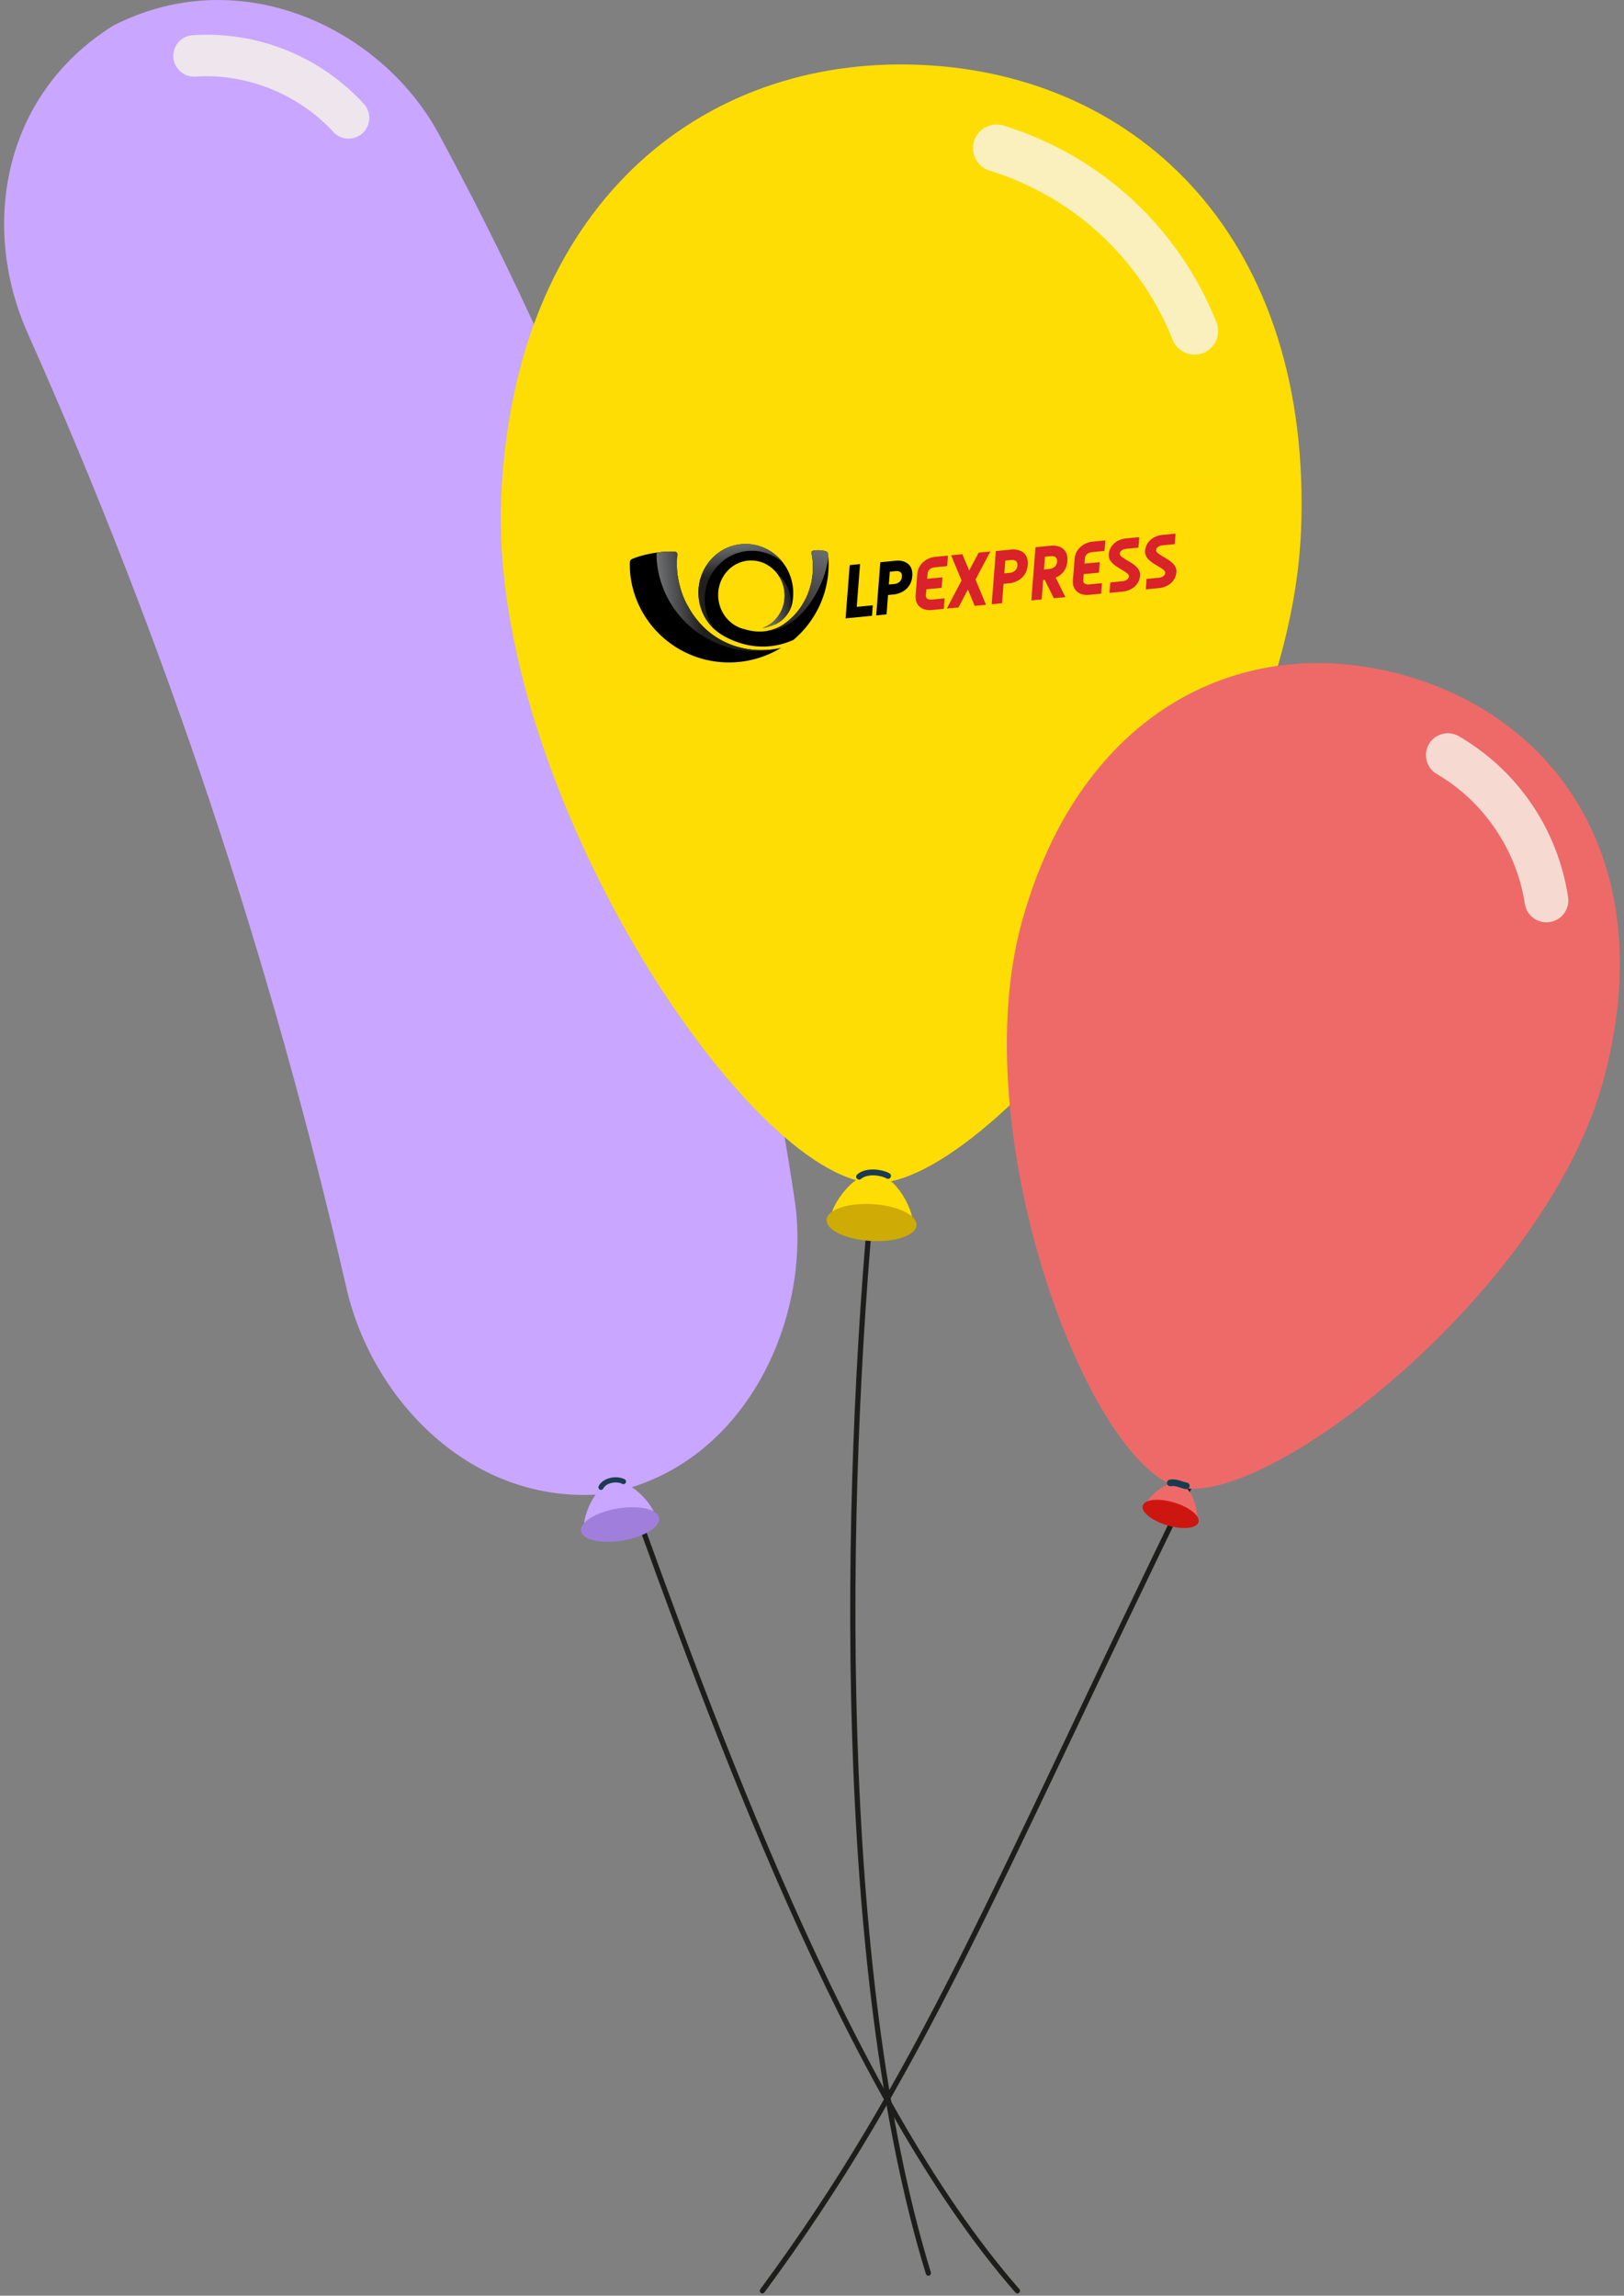 <svg xmlns="http://www.w3.org/2000/svg" width="358" height="506" viewBox="0 0 358 506"><rect x="0" y="0" width="358" height="506" fill="#808080" stroke="none"/><defs><linearGradient id="3sh2a" x1="145.75" x2="171.04" y1="133.66" y2="131.37" gradientUnits="userSpaceOnUse"><stop offset="0" stop-color="#6d6f71"/><stop offset=".34" stop-color="#211f1f"/><stop offset="1" stop-color="#211f1f"/></linearGradient><linearGradient id="3sh2b" x1="167.51" x2="174.32" y1="132.81" y2="131.72" gradientUnits="userSpaceOnUse"><stop offset="0" stop-color="#6d6f71"/><stop offset=".28" stop-color="#6d6f71"/><stop offset="1" stop-color="#211f1f"/></linearGradient><linearGradient id="3sh2c" x1="162.57" x2="164.32" y1="120.02" y2="139.19" gradientUnits="userSpaceOnUse"><stop offset="0" stop-color="#6d6f71"/><stop offset=".34" stop-color="#211f1f"/><stop offset="1" stop-color="#211f1f"/></linearGradient><linearGradient id="3sh2d" x1="179.33" x2="172.11" y1="119.87" y2="138.47" gradientUnits="userSpaceOnUse"><stop offset="0" stop-color="#6d6f71"/><stop offset="1" stop-color="#211f1f"/></linearGradient></defs><g><g><path fill="none" stroke="#1d1d1b" stroke-linecap="round" stroke-linejoin="round" stroke-miterlimit="20" stroke-width="1.15" d="M192.493 260.745c-6.712 69.83-8.248 173.874 12.158 240.28"/></g><g><path fill="none" stroke="#1d1d1b" stroke-linecap="round" stroke-linejoin="round" stroke-miterlimit="20" stroke-width="1.15" d="M137.69 326.046c19.304 53.652 49 136 86.585 178.88"/></g><g><path fill="none" stroke="#1d1d1b" stroke-linecap="round" stroke-linejoin="round" stroke-miterlimit="20" stroke-width="1.15" d="M262.237 327.613c-43.63 89.589-59.214 129.933-94.178 177.313"/></g><g><path fill="#c9a6ff" d="M175.187 264.542c3.877 25.976-10.918 59.43-42.234 64.787-29.067 2.456-50.952-20.882-56.577-45.386-16.691-72.72-39.946-142.44-70.313-210.59C-4.17 50.393.197 21.184 24.895 5.688 53.145-8.83 84.21 6.397 96.71 29.5c39.896 73.735 66.09 152.123 78.476 235.04z"/></g><g><path fill="#c9a6ff" d="M144.306 333.797c.297 1.755-2.938 3.765-7.225 4.49-4.285.725-8.002-.107-8.299-1.862-.297-1.753 2.055-8.978 6.342-9.704 4.287-.725 8.885 5.323 9.182 7.076z"/></g><g><path fill="#9f7fdb" d="M145.308 334.569c.329 1.946-3.259 4.174-8.013 4.979-4.754.805-8.875-.118-9.205-2.065-.329-1.946 3.258-4.174 8.013-4.98 4.754-.803 8.876.12 9.205 2.066z"/></g><g opacity=".9"><g opacity=".9"><path fill="#f7f3e8" d="M78.285 30.319a4.572 4.572 0 0 1-4.813-1.24c-7.702-8.364-19.055-12.926-30.37-12.201a4.57 4.57 0 1 1-.584-9.121c14.25-.913 27.983 4.602 37.679 15.13a4.572 4.572 0 0 1-1.912 7.432z"/></g></g><g><path fill="#1a3b51" d="M137.612 327.098a.57.57 0 0 1-.44-.032c-1.266-.645-3.517-.275-4.17.999a.572.572 0 1 1-1.017-.523c.965-1.874 3.943-2.39 5.705-1.496a.572.572 0 0 1-.078 1.052z"/></g><g><path fill="#fedd04" d="M286.793 117.178c-2.67 64.02-68.007 144.664-94.3 143.567-27.619-1.153-84.682-86.905-82.01-150.924 2.671-64.02 43.608-97.562 92.294-95.53 48.686 2.031 86.688 38.866 84.016 102.887z"/></g><g><path fill="#fedd04" d="M201.127 268.955c-.123 2.02-4.224 3.411-9.158 3.11-4.934-.304-8.833-2.183-8.71-4.203.123-2.017 4.593-9.412 9.526-9.109 4.933.302 8.467 8.184 8.342 10.202z"/></g><g><path fill="#ceac05" d="M202.037 270.068c-.137 2.24-4.684 3.781-10.157 3.446-5.473-.335-9.797-2.42-9.66-4.66.138-2.239 4.685-3.782 10.156-3.447 5.472.335 9.8 2.42 9.661 4.661z"/></g><g opacity=".9"><g opacity=".9"><path fill="#f7f3e8" d="M263.12 78.162a5.2 5.2 0 0 1-4.612-3.266C251.32 56.91 236.61 43.319 218.154 37.61a5.196 5.196 0 0 1-3.428-6.5 5.202 5.202 0 0 1 6.5-3.427C242.692 34.32 259.8 50.125 268.16 71.04a5.197 5.197 0 0 1-5.039 7.12z"/></g></g><g><path fill="#1a3b51" d="M189.367 259.999a.648.648 0 0 1-.396-1.141c1.888-1.631 5.399-1.181 7.098-.245a.649.649 0 1 1-.623 1.139c-1.378-.755-4.254-1.09-5.63.09a.64.64 0 0 1-.45.157z"/></g><g><path fill="#ed6a69" d="M353.332 238.557c-12.884 46.493-74.558 94.482-93.652 89.191-20.057-5.558-47.272-78.18-34.388-124.673 12.884-46.493 48.63-64.104 83.986-54.306 35.356 9.798 56.938 43.295 44.054 89.788z"/></g><g><path fill="#ed6a69" d="M263.788 334.689c-.373 1.252-3.158 1.527-6.219.614-3.061-.912-5.24-2.665-4.867-3.92.373-1.253 4.269-5.251 7.33-4.337 3.061.91 4.131 6.39 3.756 7.643z"/></g><g><path fill="#ce1611" d="M264.199 335.522c-.416 1.388-3.504 1.692-6.897.681-3.396-1.013-5.812-2.958-5.398-4.348.413-1.39 3.5-1.694 6.896-.682s5.812 2.957 5.399 4.35z"/></g><g opacity=".9"><g opacity=".9"><path fill="#f7f3e8" d="M339.618 203.116a4.825 4.825 0 0 1-3.482-3.921c-1.814-11.865-9.065-22.55-19.398-28.587a4.823 4.823 0 1 1 4.867-8.329c13.012 7.601 21.786 20.525 24.068 35.458a4.824 4.824 0 0 1-6.055 5.379z"/></g></g><g><path fill="#1a3b51" d="M257.79 327.559a.731.731 0 0 1 .06-1.422c1.033-.191 1.955.105 2.767.362.35.115.69.225 1.013.276.415.069.67.44.607.838a.733.733 0 0 1-.837.605c-.395-.062-.806-.192-1.228-.327-.717-.23-1.386-.442-2.052-.318a.732.732 0 0 1-.33-.014z"/></g><g><path fill="#ffdc04" d="M134.844 153.144c-.844.076-1.625-.19-2.197-.756-.579-.572-.872-1.401-.805-2.27l1.384-28.804c.13-1.662 1.483-3.091 3.104-3.291l128.415-12.395c.813-.055 1.564.215 2.12.762.394.39.655.9.76 1.463l.052.534c.002.092-.002.185-.009.276l-1.385 28.802c-.13 1.688-1.525 3.136-3.179 3.299z"/></g><g><path d="M169.784 143.204c-7.59.733-14.473-2.77-18.141-9.615-1.198-1.963-2.12-5.05-2.356-7.51-.118-1.22-.116-2.767.037-3.93h-.003l-.001-.007c-.032-.334-.322-.537-.65-.553-3.822-.176-7.848.956-9.283 1.598-.3.134-.531.314-.535.809 0 0-.03 1.368.06 2.299 1.158 11.996 11.864 20.778 23.912 19.615a21.904 21.904 0 0 0 9.339-3.11 17.5 17.5 0 0 1-2.38.404z"/></g><g><path fill="url(#3sh2a)" d="M147.865 121.571l-.11.011-.001-.011c-.073 0-.145 0-.215.002l-.071.007-.001-.006-.346.01-.109.011-.001-.006a26.76 26.76 0 0 0-.577.032l-.334.033v-.007l-.103.009-.323.031-.17.02.001.004-.257.024c-.171.022-.339.044-.508.068-.002.317-.004.853.018 1.377l.001.005c.009.205.02.404.037.59l.006.064c.025.246.055.493.087.738h.004l.01.107c.025.172.05.344.077.514h.002l.002.027.057.34h.005l.005.048c.033.19.072.38.11.569h.003v.014l.046.211.004-.001.003.03.042.195h.006l.003.028c.013.067.029.132.047.196v.003c.042.178.087.352.133.528l.004-.001v.015l.042.153h.002l.001.013.036.127.006-.001.002.027c.013.048.027.093.041.14h.001l.001.005.04.135h.002l.001.01c.025.09.053.179.082.269v.001c.025.083.052.166.079.248h.002v.006l.034.105.006-.001.001.023c.039.113.08.225.118.338h.002v.001c.026.074.051.148.078.22v.002c.024.065.048.129.073.191h.002l.001.011.039.101v.002l.03.079.007-.001.002.024.034.089h.003l.001.008a1.4 1.4 0 0 0 .032.075h.003l.002.017c.061.151.122.3.186.451l.036.081h.001l.001.003.034.08h.003v.005l.033.078h.003l.001.006.033.075.003-.001.001.01c.011.025.02.049.033.074h.003l.001.01c.011.023.021.049.033.072h.002l.001.005c.092.201.186.401.285.598l.001.005c.022.042.046.087.066.131l.005-.001.001.011c.02.044.04.083.062.126h.007l.001.016.064.121.005-.001.001.013c.079.151.16.301.242.45h.001l.001.003c.044.082.088.162.135.241h.004v.007l.027.049.007-.001.001.014c.044.077.091.153.135.231h.001v.001l.032.052h.002v.005c.152.254.308.505.468.752h.004l.001.009.031.044h.004v.007l.031.047h.001v.003l.034.052c.069.099.133.198.201.295h.001l.128.187h.005v.004c.042.063.085.123.131.183h.001v.004c.032.043.063.087.097.129h.001v.006c.118.161.239.318.36.477h.002v.002c.021.026.04.051.057.077l.007-.001.001.01.229.284.064.08c.095.115.19.23.287.343h.005l.001.005.063.075h.001c.029.036.058.072.089.105l.006-.001.001.009.064.072h.001l.093.105.002-.001v.004c.127.14.255.28.383.418h.002c.039.045.08.089.12.131l.006-.001v.007c.041.043.081.083.124.124h.003l.001.007c.144.146.291.294.44.437h.004v.005l.156.153h.001l.027.026.005-.001.001.005.217.203h.002v.002c.103.095.207.189.313.28h.002v.002l.027.027h.003v.002l.026.022h.006v.004c.35.309.712.608 1.081.893l.007-.001v.006l.026.02h.004l.001.005.029.021h.002l.001.003.369.278c.069.05.139.101.209.15h.006l.001.006.028.02h.001v.002c.072.049.145.098.214.148h.002v.002c.121.083.244.168.367.248h.002v.002c.048.034.099.066.151.1h.001l.001.001c.051.032.099.065.149.098l.003-.001.001.003.113.072.008-.001v.006c.051.031.101.064.151.093l.12.074h.003v.003c.15.092.301.182.452.271h.005c.025.017.052.031.079.048l.01-.001.001.007c.039.023.08.045.12.066h.001l.087.05h.003l.001.003c.206.114.416.227.627.336l.006-.001.001.005.086.045h.004v.002c.079.041.158.079.238.118h.003v.002c.197.097.394.193.596.283h.003v.003l.205.093.005-.001v.003c.069.03.14.059.21.091.129.056.258.111.387.164h.001l.056.023.003-.001v.002l.053.021.008-.001v.003l.047.021.012-.001v.005l.046.019.012-.001.001.007.045.018.015-.001.001.006c.193.077.394.15.592.223l.317.111.008-.001.001.006.056.018.003-.001v.003l.201.064h.008v.003c.183.059.366.116.55.173l.009-.001.001.003c.045.015.09.027.136.042l.01-.001.001.004c.047.011.092.026.137.036l.01-.001v.006l.144.04h.003c.186.053.371.099.558.145v.003l.083.019.006-.001v.002l.079.02.008-.001.001.002.073.019.014-.001.001.005.073.016.014-.001v.005l.077.017.011-.001v.002l.079.018.009-.001v.002l.083.019.003-.001v.002l.086.019h.002c.031.007.06.014.089.019.129.028.261.054.392.078l.016-.002.001.004.081.016h.006v.001l.097.018.02-.001v.004c.064.012.13.023.196.032h.007v.003c.226.038.453.073.68.104l.017-.002.001.003.103.017.013-.002v.003c.082.013.168.02.252.029l.008-.001.001.003c.186.023.372.041.559.059l.017-.002v.002l.134.014.011-.002v.003c.051.003.098.009.148.013l.028-.002v.003c.234.018.47.033.706.041l.012-.002v.002l.195.009.035-.004v.005l.194.006.035-.004v.005l.217.002h.013c.194.004.388.004.581.001l.049-.004v.003c.116-.001.232-.005.348-.008l.051-.005v.003c.167-.006.331-.014.498-.025l.102-.009v.005c.253-.016.506-.033.761-.057l.04-.004c.16-.016.316-.034.476-.053l-.002-.014.408-.039.271-.038-.001-.016.252-.024c.123-.021.246-.041.369-.065h.005c.074-.013.148-.027.22-.042l-.001-.007.091-.009.162-.034v-.011l.105-.01.12-.026-.002-.015.123-.011.104-.023-.001-.016.116-.012.11-.024-.002-.015.096-.009c.053-.011.104-.025.157-.039v-.004l.034-.003.18-.045c.013-.006.024-.014.036-.022-.773.184-1.564.326-2.377.404-7.591.733-14.474-2.77-18.143-9.614-1.196-1.963-2.118-5.051-2.355-7.51-.118-1.22-.117-2.767.037-3.931h-.003l-.001-.006a.554.554 0 0 0-.022-.109l-.011.001-.005-.051a.512.512 0 0 0-.061-.113l-.007.001-.001-.014c-.018-.023-.036-.046-.057-.068l-.007.001-.001-.007a.586.586 0 0 0-.087-.069h-.006v-.004a.492.492 0 0 0-.081-.045l-.009.001v-.005a.546.546 0 0 0-.113-.042h-.006v-.002c-.027-.008-.055-.013-.084-.02h-.003c-.029-.004-.057-.005-.087-.008l-.075-.002-.011.002v-.004c-.069-.001-.136-.004-.206-.007l-.08.007-.001-.009-.159-.002-.128.012-.001-.014z"/></g><g><path d="M182.526 122.042s-.034-.418-.51-.546c-.837-.229-1.93-.304-2.724-.115-.324.074-.466.22-.38.643.106.531.161.92.207 1.394.578 5.991-2.125 11.466-6.764 14.45a7.486 7.486 0 0 1-.116.074c-2.984 1.66-5.865 1.426-8.008.77-3.083-.662-5.546-3.357-5.879-6.805-.407-4.216 2.527-7.948 6.55-8.336 4.027-.389 7.617 2.713 8.024 6.93.347 3.6-1.744 6.844-4.869 7.955 1.664-.345 2.937-.904 3.05-.959 2.301-1.15 3.258-3.332 3.473-4.257.264-1.136.35-2.337.231-3.569-.57-5.924-5.687-10.28-11.429-9.726-5.74.554-9.932 5.808-9.36 11.733.278 2.883 1.625 5.41 3.617 7.15 1.882 1.643 4.298 2.48 4.998 2.727a16.412 16.412 0 0 0 7.072.88 16.371 16.371 0 0 0 5.215-1.405c5.133-4.35 8.185-10.98 7.686-18.14a15.457 15.457 0 0 0-.084-.848z"/></g><g><path fill="url(#3sh2b)" d="M171.535 126.721a7.92 7.92 0 0 1 1.391 3.779c.348 3.602-1.743 6.845-4.867 7.958l.074-.017v-.001l.011-.001.213-.046v-.002l.017-.002c.364-.084.705-.176 1.016-.269v-.002h.004l.135-.04v-.003l.004-.001c.178-.053.344-.107.497-.158l-.001-.001.005-.001a13.059 13.059 0 0 0 1.072-.416l.135-.07v-.004l.007-.001.048-.026v-.006l.015-.002c.042-.021.08-.045.121-.066v-.002h.005l.05-.029-.001-.005.01-.001.045-.026-.001-.007.013-.002c.088-.053.174-.108.258-.162v-.005l.01-.001.044-.031-.001-.003.003-.001.133-.091-.001-.006.012-.001.042-.031-.001-.002.004-.001.129-.096-.001-.001.003-.001.078-.062v-.002h.003c.026-.023.051-.042.076-.062v-.003l.004-.001.077-.064v-.001l.105-.091-.001-.005.008-.001c.068-.061.136-.126.203-.19h.002l.153-.157v-.002l.005-.001.022-.024-.001-.007.009-.001c.068-.072.134-.144.199-.219l.026-.028-.001-.002.004-.001.024-.029v-.001h.001l.023-.028v-.004h.004l.022-.028v-.002l.004-.001.022-.026v-.006h.004l.021-.028v-.003h.004l.022-.028v-.004h.003l.022-.028v-.001l.001-.001.026-.03c.071-.092.139-.182.203-.271l-.001-.006.005-.001.021-.029v-.001l.001-.001c.043-.061.085-.121.122-.183h.002c.08-.123.154-.244.223-.362l-.001-.004h.003c.07-.121.133-.241.19-.357v-.005l.004-.001.061-.125.025-.135-.001-.006h.002l.017-.102-.001-.013h.005l.014-.099-.002-.018h.005c.012-.077.022-.152.03-.231.008-.046.011-.092.015-.139l-.001-.008h.003a41.9 41.9 0 0 0 .012-.144c.006-.057.009-.113.013-.168v-.003h.001a6.83 6.83 0 0 0 .009-.195l-.001-.008h.001c.002-.078.003-.158.003-.237l-.001-.019h.002c0-.116-.002-.233-.006-.349l-.011-.11.005-.001a9.333 9.333 0 0 0-.049-.537l-.008.001-.019-.199a6.553 6.553 0 0 0-.065-.367l-.001-.002c-.011-.064-.027-.129-.038-.193h-.008l-.004-.049c-.011-.051-.023-.098-.035-.148l-.008.001-.005-.046-.039-.151-.004.001-.002-.017c-.035-.125-.073-.25-.112-.371l-.01.001-.004-.034-.025-.081-.01.002-.003-.035-.026-.075h-.01l-.003-.031-.031-.081-.005.001-.002-.024-.035-.086h-.002l-.001-.006c-.032-.083-.067-.162-.102-.242l-.007.001-.003-.023-.027-.061h-.007l-.001-.017-.03-.066-.006.001-.001-.014-.033-.068h-.001l-.001-.006c-.021-.044-.044-.086-.065-.132l-.005.001-.001-.013a5.954 5.954 0 0 0-.141-.259l-.028-.054h-.005l-.001-.007-.026-.047-.006.001-.001-.014-.025-.041h-.008l-.002-.018-.023-.037-.009.001-.002-.019a7.343 7.343 0 0 0-.232-.359h-.003l-.001-.007-.033-.047-.057-.081-.008.001-.001-.015-.029-.039-.004.001v-.007l-.056-.074-.01.001v-.014l-.029-.04-.004.001v-.006l-.059-.075h-.004l-.001-.008c-.064-.079-.126-.156-.19-.231h-.005l-.001-.009-.061-.07h-.004l-.001-.004a2.12 2.12 0 0 0-.09-.102l-.005.001v-.006a2.195 2.195 0 0 0-.092-.099l-.004.001v-.007c-.083-.088-.168-.172-.253-.257h-.001l-.026-.027-.005.001v-.005l-.023-.02h-.008l-.001-.008a5.836 5.836 0 0 0-.218-.199h-.002l-.029-.027-.001.001v-.002l-.028-.024-.003.001v-.004l-.083-.071z"/></g><g><path fill="url(#3sh2c)" d="M164.163 119.899l-.024.002v-.002c-.191.005-.382.015-.577.029l-.107.011v-.001l-.043.004-.048.005-.021.002v.001l-.09.009c-.151.016-.3.035-.448.058l.001.013-.203.02c-.103.018-.204.038-.305.058a3.264 3.264 0 0 0-.196.044v.004l-.041.004c-.042.009-.084.021-.127.03l.001.011-.067.006-.101.027.001.012-.071.006-.126.034v.007l-.035.003-.131.041-.011.002a3.918 3.918 0 0 1-.129.041h-.003a1.531 1.531 0 0 0-.108.037v.002l-.016.001a5.396 5.396 0 0 1-.096.032l.001.006-.022.002c-.03.012-.06.021-.088.032v.005l-.023.003-.06.022.001.013-.05.005-.062.022.001.012-.037.004-.074.029.001.005-.025.003-.087.035.001.004-.008.001a6.825 6.825 0 0 0-.404.174l.001.007-.02.001c-.021.01-.042.022-.065.031v.004l-.01.001-.044.021.001.013-.033.003-.05.025.001.009-.026.002-.058.027.001.005-.012.001-.043.022.002.011-.028.003-.055.028.001.006-.016.002-.121.065v.003l-.009.001-.182.102.001.002h-.006l-.049.027.001.006-.013.001-.042.025.001.008-.019.002-.036.023.001.009-.022.002-.033.021.001.012-.023.002-.032.018.002.014-.028.002-.028.016.001.015-.027.003-.028.018.002.013-.027.003c-.185.116-.365.237-.541.364v.001l-.004.001-.076.055.001.01-.015.002-.038.028v.004h-.006c-.024.02-.05.037-.074.057v.008l-.013.001-.041.031v.003h-.001l-.026.018.001.012-.017.001-.036.029v.005l-.005.001c-.026.018-.05.037-.076.057v.006l-.008.001-.072.058.001.005h-.007c-.086.073-.174.146-.258.22v.006l-.009.001c-.023.021-.046.042-.071.062v.002l-.002.001-.025.022.001.009-.01.001-.068.063v.001h-.003l-.024.022.001.009-.011.001-.068.063-.027.024v.006l-.007.001-.019.02.001.012-.015.001c-.021.022-.043.04-.064.063v.002h-.003l-.023.022v.008l-.009.001c-.039.041-.081.08-.122.124v.001h-.003c-.059.062-.121.126-.179.19l-.001.001-.024.024v.007h-.007l-.02.022v.008l-.007.001-.019.021.001.009-.012.001-.014.018.001.012-.014.002a6.596 6.596 0 0 0-.245.282h-.002l-.025.029-.024.031v.001l-.002.001-.024.03v.001l-.026.032-.027.03a16.37 16.37 0 0 0-.228.293l.002.016-.014.001-.014.018.001.011-.009.001-.017.022v.008l-.006.001-.019.025v.005h-.005l-.019.03v.001h-.002l-.1.14.001.013h-.012l-.015.023.001.008-.007.001-.019.027v.003l-.004.001c-.039.059-.082.12-.12.18l.001.004h-.003c-.034.05-.066.101-.098.15v.003c-.025.04-.051.076-.075.115l.001.007h-.005c-.015.024-.03.049-.044.075v.015h-.011l-.015.027v.005h-.002a.58.58 0 0 0-.046.077l.001.013-.011.001-.015.027v.003h-.003l-.023.04.002.018-.012.002-.013.023.001.007h-.005c-.014.027-.032.053-.045.08l.001.01-.009.001c-.064.117-.126.233-.187.353l.001.01h-.005l-.044.085.001.005h-.002l-.022.043.002.016h-.01l-.041.083.001.008h-.003l-.021.042.002.016-.011.001-.04.083.001.007h-.002l-.021.048.001.012-.008.001-.017.039.002.02h-.011l-.039.085.001.004h-.002l-.022.051.001.009-.004.001c-.071.168-.14.34-.204.512l.002.022-.011.001-.013.039.002.02-.012.002-.013.039.002.02-.009.001-.014.046.001.011-.007.001-.017.052.001.007h-.004c-.022.064-.043.13-.063.196l.001.009-.006.001-.018.059-.043.143v.003l-.002.001c-.014.05-.028.095-.039.146v.003h-.001l-.021.072.001.013-.006.001-.017.067.002.022-.008.001-.014.056.002.031-.011.002-.013.048.001.01-.003.001c-.006.023-.011.049-.019.074l.001.012h-.002l-.02.074.002.014h-.005l-.015.072.002.016-.006.001-.015.077.001.01h-.004l-.017.082.001.005h-.004c-.011.065-.025.129-.037.193l.001.011h-.002c-.007.03-.013.061-.017.09l.001.027h-.006l-.013.082.002.034h-.009l-.011.077.004.04h-.01l-.012.076.004.039-.01.001-.011.084.004.032-.008.001-.012.094.002.02-.003.001a4.592 4.592 0 0 0-.029.26 3.823 3.823 0 0 1-.015.154l.005.048-.007.001a2.583 2.583 0 0 0-.009.124l.008.076-.013.001a2.01 2.01 0 0 1-.006.108l.006.064h-.008l-.007.147.005.053-.005.001-.004.197.001.004c-.002.105 0 .211.003.316l.019.197-.013.001c.006.151.015.303.028.456l.011.112h-.002l.005.058.001.012.005.047h.002l.016.159c.017.155.037.309.062.461l.011-.001.015.157c.017.098.033.197.054.294h.002l.002.024.037.175.008-.001.007.074.036.15.008-.001.005.057.036.14h.007l.004.043.041.152h.001l.002.012c.025.089.051.177.078.266l.006-.001.002.024.036.115h.003l.002.017.031.095.007-.001.002.029.029.083.007-.001.004.035.028.077h.009l.004.034.027.077h.008l.002.029c.047.13.098.256.151.385h.003v.001l.033.08.003-.001.001.008.03.076.005-.001.001.012.031.072.003-.001.001.012.033.071.003-.001.001.011.033.072h.003l.001.007.036.076.025.055.009-.001.002.021.03.061h.005l.001.011.035.072h.001l.068.135.001.004.027.051h.008v.015l.066.121h.004l.001.009.024.045.009-.001.002.018.02.039.011-.001.003.025.032.057h.002v.003l.028.05.006-.001v.009l.028.046h.006l.001.012.024.042h.008l.002.018c.085.141.172.279.262.415l.007-.001.002.014.026.041h.006l.001.008.031.046h.001v.004l.052.076.013-.002.002.022.024.033.008-.001.002.015.028.04h.004l.001.007.032.047.058.079.008-.001.001.011.032.044.001.001c.054.073.109.141.163.212l.001.003.062.077h.002v.006l.062.074.002-.001.001.006.062.075.003-.001v.005l.02.023.012-.002.001.018.031.036.002-.001v.002l.02.025.011-.001.001.013.057.067.006-.001.001.01.062.071.003-.001v.002l.093.104h.003v.002c.032.035.062.07.095.103h.001v.001l.126.132v.002l.025.022.007-.001.001.011.094.095.026.027.006-.001v.006l.021.021.009-.002.001.012.017.014.013-.001.002.017.093.088h.001v.002l.027.025h.005v.004l.023.023.008-.001.001.01c.044.039.088.08.134.119a10.986 10.986 0 0 1-2.146-5.562c-.572-5.924 3.619-11.178 9.36-11.732 2.976-.287 5.785.746 7.878 2.632-.194-.256-.397-.5-.61-.736h-.002v-.001a1.15 1.15 0 0 0-.096-.103v-.002a6.776 6.776 0 0 0-.25-.259h-.004v-.006l-.154-.153h-.003v-.001a10.661 10.661 0 0 0-.994-.847l-.005.001v-.005l-.028-.022-.004.001v-.002a10.025 10.025 0 0 0-.423-.3h-.005v-.004c-.14-.094-.282-.182-.425-.269h-.003v-.004a3.5 3.5 0 0 0-.121-.071l-.085-.048-.005.001-.001-.005a9.578 9.578 0 0 0-.539-.288l-.005.001v-.004c-.167-.082-.336-.16-.508-.233h-.001v-.001l-.051-.023-.008.001v-.004a11.218 11.218 0 0 0-.585-.227l-.01.001v-.003l-.055-.02h-.006v-.001c-.134-.046-.27-.089-.406-.13h-.008v-.002l-.141-.042h-.004v-.001l-.231-.061-.004.001v-.001a8.004 8.004 0 0 0-.34-.082l-.013.001v-.003l-.078-.02-.008.001a8.114 8.114 0 0 0-.289-.055h-.003v-.001c-.112-.02-.221-.037-.332-.054l-.017.002-.001-.004-.106-.015-.008.001v-.002c-.135-.015-.27-.032-.405-.045h-.001c-.054-.004-.107-.009-.161-.011l-.013.001v-.003l-.167-.01-.006.001v-.002l-.197-.008h-.004v-.001c-.08-.002-.159-.004-.238-.004l-.049.004v-.004l-.118-.001-.144.001z"/></g><g><path fill="url(#3sh2d)" d="M180.369 121.277h-.112c-.054 0-.107.003-.159.004l-.078.007v-.002a6.62 6.62 0 0 0-.202.014.875.875 0 0 0-.106.014 4.656 4.656 0 0 0-.175.021l-.01.001a3.499 3.499 0 0 0-.235.046l-.036.01-.003.001a.761.761 0 0 0-.108.034l.001.003-.014.001c-.025.011-.047.023-.069.035v.001h-.002a.374.374 0 0 0-.078.062l.001.004-.004.001a.119.119 0 0 0-.023.026l.001.005h-.004a.296.296 0 0 0-.044.089l.003.028-.012.001a.776.776 0 0 0 .013.341c.094.476.147.843.189 1.253l.014.14c.579 5.993-2.123 11.468-6.762 14.452 0 0-.017.01-.037.025l-.022.015a9.913 9.913 0 0 1-3.298 1.174c.167-.01.331-.018.499-.031l.183-.018v.002l.023-.002h.005l-.001-.002.005-.001c.17-.019.337-.044.504-.073v-.002l.028-.003.281-.054v-.002l.01-.001c.072-.015.144-.029.213-.046v-.003l.019-.002a5.09 5.09 0 0 0 .177-.045v-.001l.009-.001c.1-.025.199-.052.299-.083v-.004l.018-.002c.04-.011.081-.022.121-.035v-.004l.022-.003.118-.038-.001-.001.006-.001c.146-.048.293-.098.438-.152l-.001-.004.013-.002c.034-.012.065-.025.097-.038h.003c.118-.046.237-.096.355-.147v-.002l.004-.001.079-.033v-.002h.003l.079-.035v-.002h.006l.076-.036.003-.001c.211-.098.42-.204.625-.315v-.002l.006-.001.184-.102v-.002h.003a12.1 12.1 0 0 0 .861-.538v-.004h.005l.048-.034h.001c.063-.042.125-.086.187-.131v-.001l.003-.001.266-.194v-.004h.003l.13-.096v-.002l.079-.061v-.002l.005-.001c.161-.124.317-.256.473-.387v-.002l.004-.001c.204-.175.403-.357.603-.544v-.001h.001c.14-.135.279-.269.417-.408l-.001-.004h.005l.151-.158v-.002c.072-.072.14-.144.208-.217l-.001-.002h.003l.283-.313-.001-.001h.002c.283-.321.555-.652.818-.992v-.003l.004-.001.021-.029v-.001h.004l.022-.031c.087-.113.171-.225.255-.338v-.001c.06-.08.117-.161.176-.243v-.005h.002c.139-.191.27-.383.4-.578v-.004h.002c.128-.19.251-.382.372-.576l-.001-.005h.003c.102-.161.198-.322.294-.485v-.001l.001-.001c.039-.069.081-.138.123-.208v-.003h.002c.193-.338.38-.682.555-1.028.041-.078.082-.156.121-.235l-.001-.005h.003l.12-.24c.046-.101.093-.2.14-.3h.001c.097-.208.191-.419.283-.627v-.002c.048-.109.093-.219.139-.329.157-.375.303-.749.437-1.124l-.001-.005.003-.001.02-.059a20.132 20.132 0 0 0 .566-1.854l-.001-.003h.001c.076-.297.142-.59.2-.878v-.001c.042-.207.079-.411.113-.611v-.001c.013-.076.024-.152.036-.229l-.001-.005h.002c.004-.036.01-.072.016-.11v-.005h.002c.039-.294.071-.582.091-.864l-.007-.065c-.018-.19-.038-.394-.054-.513l-.003-.021v-.002a.662.662 0 0 0-.508-.522 6.596 6.596 0 0 0-1.181-.201l-.013.001v-.001l-.161-.012-.012.001v-.001c-.067-.002-.136-.006-.205-.007l-.025.003v-.003h-.049z"/></g><g><path fill="#d92229" d="M252.588 129.903l.174-2.298 2.78-.268c.046-.006 1.26-.152 1.333-1.095.04-.486-.795-.974-1.676-1.492-1.298-.76-2.909-1.71-2.788-3.335.158-1.897 1.712-3.31 3.87-3.518l2.87-.277-.19 2.314-2.765.267c-.052.005-1.276.14-1.35 1.08-.034.483.801.97 1.683 1.486 1.304.763 2.928 1.711 2.794 3.342-.138 1.893-1.687 3.307-3.852 3.516zm-8.009.773l.177-2.298 2.781-.269c.045-.006 1.258-.15 1.33-1.094.042-.486-.792-.974-1.672-1.492-1.299-.762-2.912-1.71-2.789-3.336.156-1.896 1.712-3.309 3.87-3.518l2.871-.277-.194 2.315-2.76.267c-.054.005-1.28.14-1.35 1.08-.038.483.796.97 1.681 1.486 1.305.763 2.926 1.711 2.796 3.342-.143 1.893-1.69 3.307-3.855 3.516zm-4.617.446c-.797.077-1.92-.105-2.672-.84-.583-.57-.852-1.389-.78-2.364.011-.11.373-4.715.373-4.715.21-2.54 2.44-3.669 3.89-3.809l2.888-.279-.193 2.315-2.779.268c-.65.101-1.458.427-1.532 1.39-.003.05-.06.708-.098 1.133l3.38-.309-.19 2.312-3.348.312-.115 1.263c-.025.335.046.578.215.747.273.267.777.296 1.03.272l2.883-.278-.17 2.313zm-7.658.74l-2.008-4.048-.334.032-.334 4.273-2.282.221.915-11.722 3.616-.35c.064-.006 1.627-.144 2.637.846.61.595.872 1.464.784 2.573-.17 2.21-1.569 3.202-2.573 3.632l2.135 4.295zm-2.169-6.33l1.424-.152c.391-.074 1.371-.385 1.466-1.576.03-.417-.06-.73-.268-.932-.352-.348-.96-.3-.967-.3l-1.435.138zm-11.527 7.651l.917-11.722 3.613-.349c.066-.006 1.63-.144 2.637.846.61.595.874 1.463.786 2.573-.284 3.63-3.864 4.016-3.903 4.02l-1.433.138-.333 4.274zm4.121-6.932c.056-.007 1.437-.169 1.557-1.607.03-.414-.059-.728-.266-.929-.353-.348-.96-.3-.967-.3l-1.435.14-.222 2.825zm-7.867 7.294l-1.49-3.604-2.092 3.95-2.567.247 3.255-6.195-2.295-5.547 2.474-.239 1.506 3.602 2.077-3.948 2.586-.25-3.272 6.181 2.312 5.562zm-9.576.924c-.799.077-1.92-.105-2.673-.84-.582-.57-.853-1.389-.78-2.364l.37-4.715c.211-2.54 2.442-3.669 3.892-3.809l2.887-.279-.193 2.315-2.778.268c-.65.101-1.458.427-1.533 1.39-.002.051-.06.708-.094 1.134l3.378-.31-.192 2.312-3.347.312c-.036.41-.108 1.194-.114 1.263-.026.335.046.578.216.747.272.267.775.297 1.028.272l2.884-.278-.169 2.313z"/></g><g><path d="M197.27 128.71c.057-.008 1.438-.17 1.556-1.608.032-.414-.058-.728-.264-.93-.355-.347-.96-.3-.967-.299l-1.437.138-.22 2.826zm-4.12 6.931l.915-11.723 3.614-.348c.068-.007 1.632-.145 2.637.845.61.595.872 1.464.788 2.573-.285 3.631-3.868 4.017-3.905 4.02l-1.435.14-.33 4.272zm-6.749.651l.914-11.738 2.281-.22-.74 9.424 3.54-.342-.169 2.314z"/></g></g></svg>